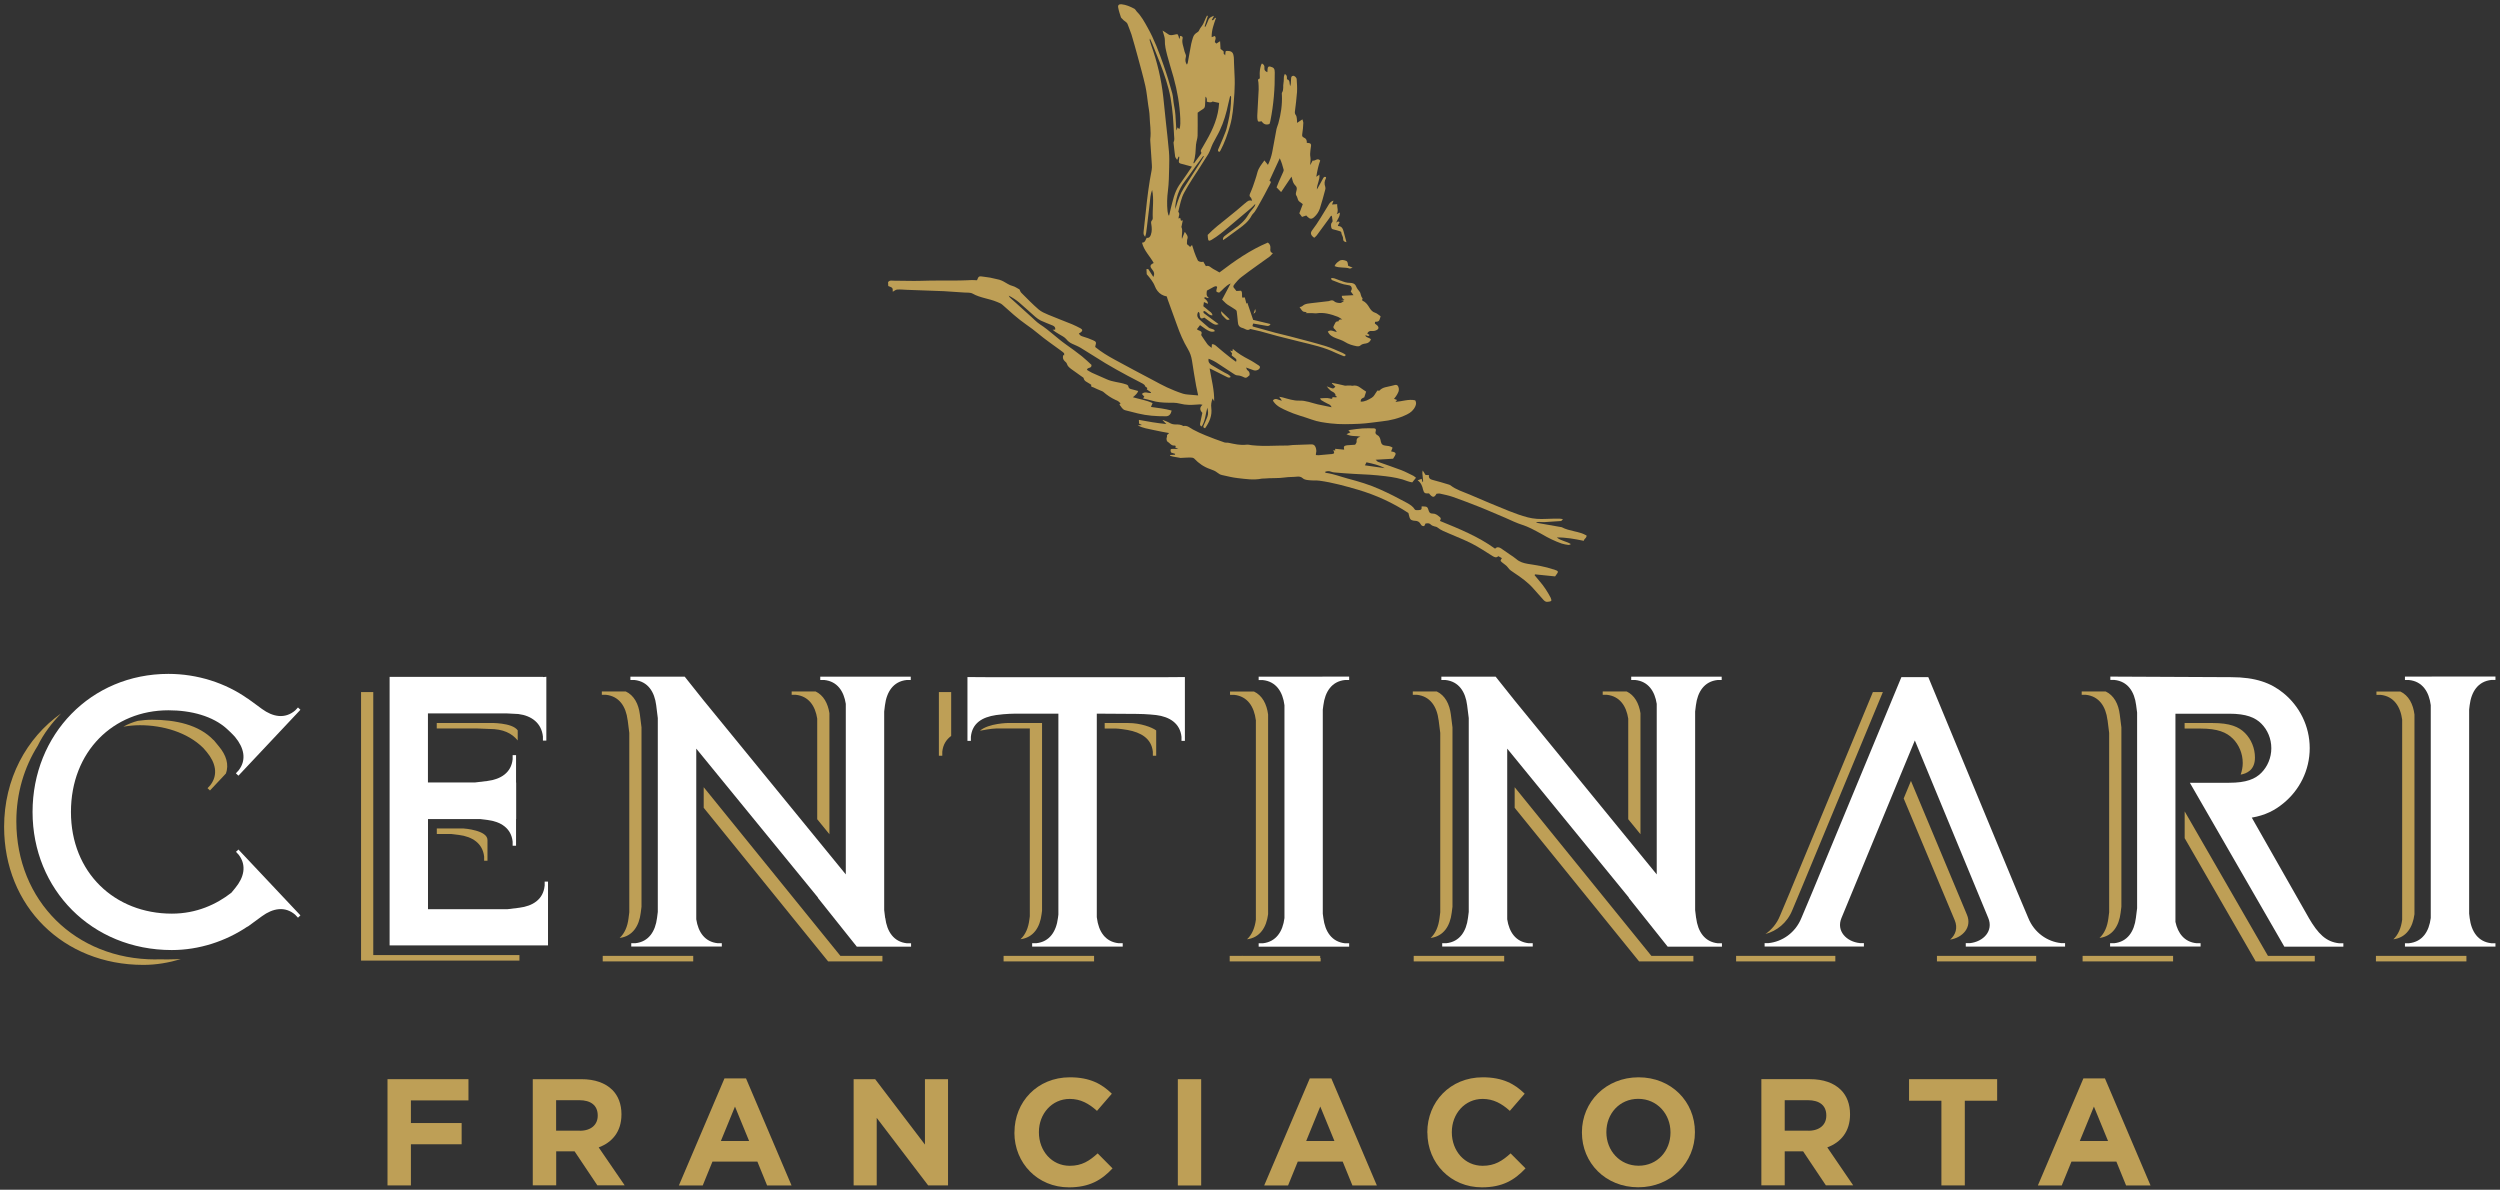 <svg width="166" height="79" viewBox="0 0 166 79" fill="none" xmlns="http://www.w3.org/2000/svg">
<rect x="0" y="0" width="166" height="79" fill="#333333" stroke="none"/>
<path d="M25.73 71.657V78.712H27.284V75.979H30.653V74.57H27.284V73.067H31.106V71.657H25.73Z" fill="#BE9F56"/>
<path d="M35.372 71.657H38.6C39.497 71.657 40.193 71.909 40.659 72.37C41.052 72.763 41.265 73.318 41.265 73.984V74.001C41.265 75.141 40.65 75.855 39.753 76.188L41.479 78.707H39.664L38.152 76.448H36.931V78.707H35.376V71.648L35.372 71.657ZM38.498 75.082C39.254 75.082 39.689 74.676 39.689 74.082V74.061C39.689 73.395 39.224 73.053 38.468 73.053H36.926V75.078H38.498V75.082Z" fill="#BE9F56"/>
<path d="M48.801 73.472L49.74 75.761H47.866L48.805 73.472H48.801ZM48.105 71.606L45.077 78.716H46.661L47.306 77.132H50.291L50.936 78.716H52.559L49.535 71.606H48.105Z" fill="#BE9F56"/>
<path d="M61.416 71.657V76L58.111 71.657H56.681V78.712H58.214V74.228L61.63 78.712H62.949V71.657H61.416Z" fill="#BE9F56"/>
<path d="M67.361 75.201V75.18C67.361 73.173 68.872 71.533 71.042 71.533C72.374 71.533 73.168 71.977 73.826 72.622L72.84 73.762C72.297 73.271 71.742 72.968 71.033 72.968C69.842 72.968 68.983 73.959 68.983 75.167V75.189C68.983 76.401 69.82 77.409 71.033 77.409C71.84 77.409 72.331 77.085 72.886 76.585L73.873 77.58C73.147 78.357 72.34 78.84 70.978 78.84C68.902 78.84 67.356 77.234 67.356 75.21" fill="#BE9F56"/>
<path d="M79.758 71.658H78.208V78.716H79.758V71.658Z" fill="#BE9F56"/>
<path d="M87.666 73.472L88.606 75.761H86.731L87.666 73.472ZM86.97 71.606L83.942 78.716H85.527L86.171 77.132H89.156L89.801 78.716H91.424L88.401 71.606H86.97Z" fill="#BE9F56"/>
<path d="M94.774 75.201V75.18C94.774 73.172 96.286 71.533 98.455 71.533C99.788 71.533 100.582 71.977 101.24 72.622L100.253 73.762C99.711 73.271 99.156 72.968 98.447 72.968C97.26 72.968 96.401 73.958 96.401 75.167V75.188C96.401 76.401 97.238 77.409 98.447 77.409C99.254 77.409 99.749 77.084 100.304 76.585L101.295 77.579C100.569 78.357 99.762 78.839 98.4 78.839C96.325 78.839 94.779 77.234 94.779 75.209" fill="#BE9F56"/>
<path d="M105.04 75.201V75.18C105.04 73.172 106.624 71.533 108.802 71.533C110.98 71.533 112.543 73.155 112.543 75.162V75.184C112.543 77.191 110.959 78.835 108.781 78.835C106.603 78.835 105.04 77.212 105.04 75.205M110.92 75.201V75.18C110.92 73.971 110.032 72.963 108.781 72.963C107.53 72.963 106.663 73.954 106.663 75.162V75.184C106.663 76.397 107.551 77.404 108.802 77.404C110.053 77.404 110.92 76.418 110.92 75.205" fill="#BE9F56"/>
<path d="M116.95 71.656H120.179C121.075 71.656 121.771 71.908 122.237 72.37C122.63 72.763 122.843 73.318 122.843 73.984V74.001C122.843 75.141 122.228 75.854 121.332 76.187L123.052 78.707H121.238L119.726 76.448H118.505V78.707H116.954V71.648L116.95 71.656ZM120.076 75.081C120.832 75.081 121.267 74.676 121.267 74.082V74.061C121.267 73.394 120.802 73.053 120.046 73.053H118.505V75.077H120.08L120.076 75.081Z" fill="#BE9F56"/>
<path d="M126.761 71.657V73.088H128.909V78.712H130.463V73.088H132.611V71.657H126.761Z" fill="#BE9F56"/>
<path d="M139.034 73.472L139.973 75.761H138.099L139.038 73.472H139.034ZM138.338 71.606L135.314 78.716H136.899L137.544 77.132H140.528L141.173 78.716H142.796L139.768 71.606H138.338Z" fill="#BE9F56"/>
<path d="M77.423 27.64C77.624 27.64 77.752 27.499 77.794 27.26C77.35 27.14 76.889 27.085 76.424 27.021C76.462 26.931 76.492 26.858 76.531 26.765C76.108 26.568 75.664 26.508 75.224 26.376C75.434 26.208 75.551 26.07 75.574 25.962C75.433 25.923 75.292 25.881 75.147 25.846C75.053 25.825 74.951 25.795 74.933 25.693C74.916 25.556 74.822 25.543 74.724 25.509C74.319 25.372 73.883 25.368 73.486 25.184C73.161 25.035 72.832 24.903 72.508 24.753C72.388 24.698 72.282 24.621 72.175 24.561C72.2 24.36 72.499 24.497 72.474 24.228C72.282 24.053 72.072 23.844 71.842 23.66C71.492 23.382 71.133 23.122 70.77 22.866C70.181 22.451 69.672 21.935 69.062 21.542C68.853 21.405 68.673 21.217 68.485 21.047C68.007 20.615 67.529 20.184 67.055 19.753C67.021 19.723 67.004 19.672 66.978 19.629C67.225 19.757 67.452 19.902 67.657 20.073C68.024 20.385 68.379 20.722 68.746 21.038C68.857 21.132 68.981 21.222 69.109 21.286C69.365 21.405 69.634 21.503 69.899 21.614C70.023 21.666 70.091 21.747 70.065 21.888C70.005 21.888 69.95 21.892 69.899 21.896C70.031 22.016 70.172 22.097 70.313 22.182C70.48 22.289 70.676 22.37 70.8 22.52C70.911 22.657 71.03 22.75 71.184 22.823C71.376 22.913 71.581 22.989 71.765 23.101C72.316 23.434 72.854 23.788 73.405 24.121C73.887 24.412 74.382 24.681 74.878 24.95C75.207 25.129 75.544 25.291 75.873 25.471C75.937 25.505 76.022 25.569 76.031 25.629C76.048 25.723 76.253 25.714 76.146 25.855C76.236 25.919 76.33 25.979 76.415 26.043C76.424 26.047 76.424 26.068 76.428 26.09C76.236 26.128 76.027 25.957 75.822 26.158C75.877 26.218 75.933 26.282 75.984 26.342C75.958 26.372 75.928 26.41 75.894 26.453C76.108 26.508 76.308 26.547 76.505 26.607C76.829 26.705 77.154 26.73 77.491 26.739C77.773 26.743 78.059 26.722 78.341 26.799C78.537 26.85 78.747 26.88 78.948 26.884C79.195 26.893 79.439 26.858 79.686 26.85C79.733 26.85 79.784 26.867 79.849 26.88C79.652 27.038 79.652 27.226 79.836 27.413C79.789 27.636 79.742 27.87 79.691 28.101C79.669 28.204 79.686 28.28 79.793 28.319C80.036 27.934 80.049 27.486 80.165 27.072C80.22 27.281 80.246 27.482 80.165 27.683C80.092 27.866 80.019 28.05 79.934 28.229C79.891 28.323 79.866 28.391 80.015 28.438C80.305 28.033 80.498 27.597 80.429 27.076C80.404 26.875 80.429 26.683 80.519 26.453C80.562 26.538 80.587 26.585 80.621 26.649C80.638 25.902 80.442 25.201 80.318 24.463C80.387 24.493 80.421 24.506 80.455 24.523C80.788 24.689 81.125 24.856 81.458 25.026C81.544 25.069 81.625 25.108 81.719 25.031C81.621 24.86 81.454 24.822 81.313 24.74C81.023 24.574 80.733 24.412 80.446 24.236C80.301 24.151 80.212 24.023 80.25 23.822C80.489 23.903 80.698 24.019 80.899 24.155C81.215 24.369 81.535 24.578 81.856 24.783C81.95 24.843 82.052 24.924 82.154 24.924C82.329 24.928 82.479 24.992 82.629 25.065C82.705 25.099 82.765 25.082 82.825 25.039C82.876 25.001 82.923 24.958 82.97 24.915C82.991 24.77 82.953 24.655 82.821 24.574C82.787 24.552 82.782 24.493 82.74 24.403C82.949 24.48 83.103 24.535 83.26 24.591C83.376 24.629 83.559 24.574 83.623 24.48C83.679 24.403 83.675 24.326 83.594 24.275C83.38 24.138 83.171 23.993 82.945 23.878C82.56 23.681 82.193 23.463 81.86 23.169C81.851 23.229 81.843 23.276 81.834 23.323C81.787 23.305 81.753 23.297 81.676 23.271C81.745 23.378 81.83 23.476 81.813 23.502C81.736 23.617 81.834 23.634 81.885 23.681C81.932 23.724 81.984 23.762 82.035 23.801C82.108 23.856 82.112 23.921 82.073 24.023C81.95 23.933 81.838 23.861 81.732 23.775C81.411 23.519 81.087 23.263 80.775 22.989C80.686 22.913 80.609 22.849 80.472 22.853C80.463 22.921 80.459 22.994 80.451 23.096C80.348 23.011 80.241 22.947 80.173 22.857C80.032 22.669 79.908 22.469 79.776 22.276C79.763 22.259 79.759 22.225 79.767 22.208C79.836 22.037 79.737 21.982 79.601 21.939C79.554 21.926 79.515 21.888 79.473 21.862C79.55 21.764 79.614 21.674 79.682 21.589C80.263 22.016 80.429 22.084 80.656 21.995C80.66 21.884 80.566 21.879 80.498 21.849C80.425 21.815 80.335 21.811 80.275 21.764C80.066 21.593 79.87 21.41 79.665 21.234C79.49 21.085 79.451 20.914 79.562 20.709C79.682 20.756 79.644 20.867 79.661 20.953C79.699 21.158 79.763 21.188 79.968 21.089C80.651 21.593 80.686 21.61 80.916 21.521C80.814 21.448 80.724 21.388 80.643 21.324C80.421 21.158 80.199 20.991 79.977 20.825C79.921 20.782 79.866 20.726 79.938 20.645C80.147 20.692 80.25 20.957 80.506 20.94C80.489 20.752 80.34 20.705 80.237 20.611C80.126 20.509 80.007 20.419 79.9 20.333C79.917 20.222 79.93 20.141 79.942 20.056C80.036 20.099 80.109 20.133 80.203 20.175C80.22 20.039 80.139 19.988 80.096 19.915C80.058 19.855 79.904 19.842 80.002 19.727C80.079 19.753 80.147 19.778 80.22 19.8C80.233 19.787 80.241 19.778 80.254 19.765C80.066 19.633 80.122 19.458 80.139 19.296C80.297 19.21 80.446 19.121 80.6 19.044C80.651 19.018 80.72 18.997 80.771 19.014C80.861 19.044 80.796 19.121 80.788 19.176C80.779 19.24 80.749 19.313 80.775 19.36C80.796 19.398 80.878 19.407 80.95 19.432C81.168 19.279 81.356 18.976 81.715 18.822C81.514 19.206 81.33 19.548 81.147 19.894C81.309 20.064 81.454 20.214 81.651 20.316C81.783 20.385 81.898 20.483 82.031 20.56C82.103 20.602 82.12 20.654 82.125 20.731C82.142 20.944 82.184 21.158 82.193 21.371C82.201 21.585 82.287 21.726 82.5 21.777C82.671 21.815 82.821 22.003 83.017 21.845C83.026 21.837 83.047 21.845 83.064 21.854C83.273 21.901 83.483 21.948 83.688 21.999C84.072 22.101 84.452 22.212 84.832 22.315C85.323 22.443 85.818 22.562 86.309 22.686C87.117 22.887 87.936 23.058 88.692 23.429C88.85 23.506 89.017 23.562 89.175 23.63C89.243 23.66 89.311 23.686 89.358 23.566C89.29 23.523 89.222 23.463 89.145 23.434C88.765 23.276 88.389 23.088 87.996 22.973C87.228 22.742 86.45 22.545 85.673 22.34C85.336 22.251 84.994 22.178 84.657 22.088C84.204 21.969 83.756 21.832 83.303 21.713C83.141 21.67 83.141 21.674 83.213 21.482C83.5 21.533 83.79 21.58 84.076 21.632C84.179 21.649 84.281 21.67 84.362 21.516C83.965 21.418 83.585 21.328 83.209 21.239C83.077 20.846 82.953 20.483 82.825 20.107C82.803 20.128 82.782 20.145 82.761 20.163C82.727 20.026 82.688 19.889 82.654 19.748C82.594 19.753 82.543 19.761 82.492 19.765C82.436 19.612 82.522 19.437 82.406 19.304C82.295 19.313 82.189 19.317 82.095 19.321C82.065 19.279 82.039 19.24 82.009 19.206C81.864 19.048 81.856 19.014 82.001 18.834C82.125 18.685 82.257 18.531 82.411 18.412C82.765 18.134 83.137 17.874 83.504 17.609C83.769 17.417 84.038 17.233 84.298 17.041C84.371 16.99 84.422 16.913 84.52 16.81C84.32 16.746 84.345 16.618 84.354 16.49C84.367 16.341 84.328 16.208 84.187 16.106C83.021 16.593 81.992 17.314 80.972 18.091C80.835 18.015 80.703 17.929 80.562 17.861C80.404 17.78 80.284 17.592 80.071 17.673C80.007 17.562 79.951 17.472 79.9 17.378C79.763 17.417 79.579 17.378 79.528 17.28C79.439 17.105 79.37 16.922 79.302 16.734C79.251 16.593 79.208 16.443 79.152 16.268C79.08 16.336 79.041 16.375 79.016 16.401C78.982 16.362 78.96 16.319 78.926 16.302C78.841 16.26 78.794 16.204 78.815 16.097C78.828 16.029 78.811 15.948 78.836 15.884C78.918 15.683 78.777 15.555 78.67 15.393C78.614 15.534 78.559 15.675 78.482 15.867C78.444 15.568 78.559 15.316 78.448 15.077C78.439 15.055 78.461 15.017 78.465 14.983C78.491 14.867 78.512 14.752 78.537 14.628C78.495 14.637 78.461 14.645 78.414 14.658C78.397 14.594 78.384 14.53 78.367 14.47C78.324 14.483 78.294 14.492 78.251 14.509C78.251 14.347 78.375 14.201 78.239 14.069C78.23 14.06 78.247 14.026 78.251 14.001C78.354 13.586 78.427 13.159 78.636 12.779C78.802 12.472 78.986 12.173 79.174 11.878C79.524 11.327 79.891 10.789 80.229 10.23C80.357 10.016 80.421 9.76 80.532 9.534C80.677 9.243 80.852 8.966 80.989 8.671C81.258 8.103 81.433 7.501 81.561 6.882C81.599 6.707 81.642 6.532 81.685 6.357C81.736 6.391 81.745 6.421 81.745 6.451C81.745 7.019 81.676 7.574 81.544 8.125C81.493 8.325 81.458 8.53 81.386 8.723C81.275 9.03 81.142 9.325 81.014 9.628C80.976 9.722 80.929 9.816 80.89 9.914C80.865 9.982 80.856 10.055 80.963 10.089C80.993 10.055 81.027 10.021 81.049 9.978C81.322 9.453 81.518 8.902 81.676 8.338C81.766 8.026 81.821 7.702 81.86 7.382C81.945 6.57 82.022 5.755 81.971 4.935C81.954 4.674 81.95 4.41 81.937 4.149C81.932 4.029 81.937 3.91 81.924 3.795C81.898 3.59 81.86 3.402 81.574 3.385C81.399 3.376 81.373 3.359 81.365 3.543C81.365 3.577 81.36 3.611 81.352 3.679C81.296 3.602 81.228 3.534 81.241 3.517C81.296 3.432 81.228 3.397 81.189 3.359C81.138 3.312 81.078 3.278 81.044 3.252C81.036 3.073 81.023 2.911 81.014 2.736C80.929 2.791 80.848 2.842 80.767 2.894C80.733 2.859 80.698 2.83 80.664 2.795C80.668 2.663 80.784 2.531 80.664 2.39C80.587 2.415 80.523 2.441 80.455 2.467C80.442 2.001 80.604 1.595 80.745 1.185C80.596 1.164 80.621 1.39 80.459 1.335C80.506 1.245 80.545 1.164 80.609 1.049C80.421 1.117 80.288 1.168 80.229 1.343C80.177 1.493 80.105 1.634 80.041 1.779C80.024 1.775 80.002 1.766 79.985 1.758C80.058 1.527 80.13 1.292 80.203 1.062C80.182 1.053 80.16 1.045 80.143 1.036C80.113 1.096 80.083 1.151 80.058 1.211C79.972 1.386 79.917 1.587 79.797 1.736C79.716 1.839 79.652 1.933 79.601 2.052C79.584 2.091 79.541 2.121 79.507 2.142C79.366 2.223 79.259 2.334 79.212 2.496C79.174 2.633 79.123 2.77 79.097 2.911C79.016 3.329 78.943 3.752 78.866 4.17C78.858 4.209 78.832 4.247 78.811 4.294C78.708 4.145 78.687 3.991 78.734 3.816C78.747 3.765 78.755 3.709 78.743 3.658C78.713 3.551 78.653 3.453 78.636 3.346C78.585 3.086 78.456 2.834 78.525 2.556C78.555 2.437 78.474 2.394 78.354 2.385C78.354 2.428 78.354 2.462 78.345 2.492C78.341 2.518 78.328 2.539 78.303 2.595C78.281 2.514 78.277 2.467 78.26 2.424C78.2 2.24 78.196 2.257 77.991 2.3C77.859 2.326 77.709 2.377 77.572 2.274C77.457 2.189 77.329 2.116 77.188 2.027C77.205 2.074 77.227 2.116 77.235 2.159C77.278 2.33 77.35 2.496 77.346 2.663C77.333 3.022 77.423 3.355 77.508 3.692C77.632 4.175 77.79 4.649 77.923 5.131C78.17 6.028 78.333 6.942 78.371 7.877C78.379 8.099 78.384 8.321 78.328 8.539C78.328 8.547 78.303 8.552 78.286 8.56C78.26 8.53 78.234 8.5 78.196 8.462C78.17 8.526 78.149 8.573 78.111 8.663C78.102 8.505 78.098 8.402 78.089 8.295C78.064 7.86 78.051 7.424 77.957 6.993C77.901 6.728 77.906 6.451 77.837 6.194C77.666 5.575 77.483 4.956 77.269 4.35C76.966 3.479 76.646 2.616 76.189 1.809C75.984 1.442 75.787 1.074 75.484 0.771C75.424 0.711 75.386 0.613 75.318 0.579C75.053 0.438 74.78 0.319 74.477 0.284C74.31 0.267 74.216 0.331 74.246 0.494C74.284 0.716 74.361 0.933 74.43 1.151C74.447 1.198 74.506 1.228 74.536 1.271C74.63 1.403 74.814 1.442 74.874 1.608C74.955 1.839 75.057 2.061 75.13 2.291C75.275 2.778 75.412 3.265 75.544 3.756C75.719 4.405 75.903 5.054 76.052 5.712C76.142 6.113 76.176 6.528 76.236 6.938C76.274 7.198 76.326 7.458 76.334 7.715C76.347 8.223 76.445 8.727 76.377 9.239C76.373 9.269 76.377 9.303 76.377 9.333C76.411 9.875 76.449 10.414 76.484 10.956C76.492 11.067 76.492 11.182 76.471 11.289C76.291 12.198 76.176 13.121 76.082 14.043C76.039 14.487 75.984 14.927 75.937 15.367C75.928 15.431 75.928 15.495 75.937 15.555C75.945 15.598 75.98 15.636 76.035 15.726C76.069 15.602 76.095 15.534 76.103 15.47C76.125 15.337 76.138 15.2 76.155 15.068C76.215 14.556 76.278 14.043 76.338 13.531C76.373 13.219 76.381 12.907 76.501 12.613C76.637 13.236 76.513 13.86 76.543 14.487C76.543 14.53 76.531 14.59 76.501 14.62C76.415 14.697 76.428 14.782 76.445 14.88C76.484 15.115 76.501 15.35 76.419 15.585C76.368 15.73 76.296 15.815 76.142 15.79C76.056 15.922 76.052 16.11 75.83 16.114C75.963 16.652 76.364 17.015 76.607 17.464C76.364 17.575 76.33 17.682 76.496 17.882C76.629 18.04 76.684 18.19 76.582 18.39C76.466 18.211 76.36 18.044 76.244 17.865C76.21 17.865 76.159 17.869 76.125 17.869C76.133 17.989 76.138 18.091 76.142 18.207C76.347 18.446 76.569 18.702 76.693 19.027C76.731 19.129 76.787 19.227 76.855 19.313C77.009 19.518 77.218 19.637 77.474 19.684C77.496 19.757 77.513 19.825 77.538 19.894C77.743 20.462 77.953 21.021 78.153 21.589C78.345 22.136 78.572 22.669 78.871 23.169C79.016 23.408 79.106 23.664 79.148 23.946C79.229 24.51 79.328 25.073 79.426 25.637C79.464 25.846 79.515 26.056 79.558 26.256C79.439 26.248 79.323 26.239 79.208 26.226C78.986 26.201 78.76 26.205 78.55 26.141C78.187 26.026 77.837 25.881 77.491 25.723C77.18 25.582 76.881 25.411 76.582 25.253C75.711 24.792 74.84 24.335 73.977 23.861C73.541 23.622 73.11 23.361 72.721 23.041C72.726 23.011 72.73 22.989 72.734 22.964C72.802 22.733 72.794 22.686 72.576 22.592C72.35 22.494 72.119 22.404 71.884 22.34C71.761 22.306 71.697 22.251 71.637 22.144C71.688 22.114 71.731 22.093 71.765 22.067C71.897 21.973 71.889 21.875 71.748 21.802C71.564 21.708 71.38 21.61 71.193 21.533C70.663 21.316 70.129 21.119 69.604 20.897C69.378 20.803 69.143 20.701 68.959 20.543C68.558 20.197 68.186 19.812 67.811 19.437C67.751 19.377 67.729 19.283 67.695 19.219C67.537 19.138 67.396 19.027 67.234 18.988C67.008 18.933 66.837 18.796 66.641 18.694C66.551 18.647 66.457 18.604 66.359 18.574C66.158 18.523 65.957 18.476 65.757 18.437C65.556 18.399 65.351 18.386 65.146 18.352C65.031 18.335 64.962 18.378 64.928 18.484C64.915 18.527 64.89 18.566 64.873 18.608C64.753 18.604 64.651 18.595 64.548 18.595C64.262 18.604 63.976 18.625 63.69 18.625C62.84 18.634 61.994 18.617 61.145 18.647C60.542 18.668 59.94 18.634 59.338 18.638C59.206 18.638 59.065 18.595 58.967 18.736C58.971 18.822 58.975 18.911 58.98 18.992C59.082 19.04 59.193 19.061 59.244 19.125C59.291 19.18 59.27 19.291 59.279 19.373C59.381 19.317 59.475 19.232 59.573 19.227C59.782 19.21 59.996 19.236 60.205 19.244C60.602 19.257 60.999 19.274 61.392 19.287C61.819 19.304 62.246 19.313 62.678 19.334C63.13 19.36 63.579 19.39 64.031 19.424C64.219 19.437 64.437 19.411 64.591 19.501C65.099 19.787 65.688 19.825 66.213 20.052C66.337 20.107 66.461 20.145 66.559 20.235C67.067 20.688 67.571 21.153 68.135 21.546C68.408 21.738 68.682 21.935 68.938 22.153C69.399 22.541 69.899 22.878 70.385 23.237C70.475 23.305 70.569 23.365 70.646 23.442C70.676 23.472 70.655 23.549 70.659 23.605C70.573 23.549 70.591 23.592 70.582 23.664C70.565 23.792 70.603 23.882 70.684 23.967C70.74 24.023 70.817 24.078 70.838 24.147C70.885 24.318 71.009 24.412 71.133 24.506C71.368 24.681 71.611 24.847 71.85 25.018C71.889 25.044 71.948 25.073 71.953 25.108C71.995 25.325 72.192 25.368 72.337 25.471C72.38 25.5 72.469 25.547 72.465 25.56C72.41 25.705 72.551 25.693 72.606 25.723C72.768 25.808 72.939 25.872 73.106 25.945C73.157 25.966 73.213 25.983 73.255 26.017C73.503 26.235 73.772 26.419 74.071 26.555C74.131 26.581 74.19 26.602 74.242 26.636C74.289 26.666 74.323 26.713 74.365 26.743C74.468 26.807 74.301 26.828 74.344 26.88C74.459 27.012 74.523 27.196 74.724 27.243C75.002 27.307 75.275 27.384 75.553 27.452C76.159 27.601 76.774 27.644 77.393 27.64M79.421 9.572C79.439 9.384 79.515 9.201 79.52 9.013C79.532 8.539 79.524 8.061 79.524 7.587C79.524 7.548 79.524 7.51 79.524 7.484C79.648 7.399 79.759 7.309 79.878 7.241C79.998 7.177 80.011 7.074 80.015 6.963C80.019 6.792 80.032 6.622 80.045 6.417C80.177 6.528 80.122 6.647 80.135 6.75C80.288 6.805 80.429 6.818 80.519 6.741C80.69 6.78 80.822 6.805 80.95 6.835C80.899 7.749 80.553 8.565 80.1 9.346C80.002 9.517 79.9 9.688 79.806 9.858C79.763 9.935 79.686 10.016 79.767 10.119C79.78 10.136 79.767 10.183 79.75 10.209C79.597 10.422 79.439 10.631 79.276 10.853C79.251 10.819 79.242 10.811 79.242 10.806C79.396 10.405 79.383 9.987 79.417 9.568M77.641 14.304C77.641 14.304 77.607 14.304 77.59 14.304C77.568 14.214 77.538 14.124 77.525 14.03C77.478 13.573 77.491 13.121 77.551 12.66C77.615 12.156 77.619 11.648 77.632 11.139C77.641 10.785 77.649 10.426 77.619 10.072C77.564 9.414 77.483 8.757 77.414 8.099C77.359 7.552 77.303 7.01 77.244 6.464C77.115 5.268 76.838 4.106 76.432 2.975C76.394 2.872 76.364 2.761 76.334 2.659C76.334 2.646 76.338 2.629 76.355 2.56C76.419 2.697 76.466 2.791 76.505 2.885C76.68 3.316 76.859 3.752 77.026 4.187C77.312 4.943 77.581 5.708 77.726 6.506C77.799 6.903 77.841 7.305 77.88 7.71C77.918 8.129 77.931 8.552 77.957 8.974C77.965 9.132 78.004 9.29 77.927 9.444C77.918 9.466 77.923 9.491 77.927 9.517C77.961 9.807 77.987 10.102 78.029 10.392C78.038 10.46 78.102 10.516 78.162 10.618C78.204 10.516 78.23 10.456 78.256 10.401C78.273 10.405 78.29 10.409 78.307 10.414C78.298 10.499 78.294 10.589 78.277 10.674C78.256 10.798 78.311 10.845 78.422 10.87C78.653 10.926 78.883 10.994 79.144 11.063C79.02 11.246 78.909 11.417 78.794 11.584C78.627 11.827 78.452 12.062 78.29 12.305C77.982 12.775 77.876 13.313 77.739 13.843C77.701 13.996 77.671 14.15 77.632 14.304M78.089 13.714C78.072 13.774 78.046 13.83 78.025 13.89C78.059 13.198 78.26 12.574 78.678 12.028C78.939 11.686 79.178 11.332 79.43 10.986C79.584 10.777 79.737 10.567 79.895 10.358C79.908 10.367 79.925 10.375 79.938 10.384C79.861 10.512 79.789 10.64 79.708 10.768C79.34 11.345 78.973 11.917 78.606 12.489C78.362 12.869 78.226 13.287 78.093 13.714" fill="#BE9F56"/>
<path d="M103.147 37.808C102.596 37.62 102.024 37.53 101.452 37.441C101.166 37.394 100.901 37.317 100.675 37.116C100.542 37.001 100.393 36.911 100.248 36.813C100.06 36.681 99.872 36.548 99.68 36.42C99.547 36.33 99.406 36.288 99.274 36.433C98.147 35.617 96.878 35.109 95.614 34.592C95.691 34.409 95.691 34.404 95.555 34.293C95.431 34.191 95.307 34.101 95.132 34.101C95.025 34.101 94.922 34.08 94.876 33.939C94.782 33.636 94.773 33.64 94.461 33.623C94.44 33.623 94.419 33.623 94.397 33.623C94.384 33.717 94.431 33.832 94.295 33.858C94.222 33.871 94.145 33.879 94.068 33.875C94.026 33.875 93.962 33.862 93.945 33.832C93.821 33.623 93.616 33.499 93.424 33.392C92.839 33.072 92.245 32.769 91.634 32.496C90.947 32.184 90.221 31.97 89.491 31.778C89.008 31.65 88.543 31.462 88.043 31.398C88.022 31.398 88 31.364 87.971 31.338C88.116 31.27 88.244 31.27 88.376 31.317C88.44 31.343 88.513 31.36 88.581 31.368C89.025 31.402 89.465 31.449 89.909 31.466C90.605 31.492 91.301 31.535 91.997 31.62C92.505 31.684 93.001 31.765 93.479 31.957C93.573 31.996 93.676 32.009 93.774 32.03C93.859 31.923 93.936 31.829 94.022 31.723C93.949 31.671 93.906 31.624 93.851 31.595C93.586 31.466 93.325 31.326 93.052 31.219C92.531 31.022 92.006 30.847 91.481 30.659L91.34 30.527C91.737 30.506 92.13 30.48 92.501 30.459C92.552 30.373 92.582 30.322 92.617 30.271C92.706 30.13 92.681 30.049 92.527 30.006C92.476 29.993 92.424 29.985 92.369 29.972C92.403 29.882 92.433 29.805 92.467 29.728C92.313 29.605 92.138 29.613 91.976 29.587C91.818 29.566 91.728 29.511 91.69 29.331C91.66 29.178 91.63 28.99 91.472 28.904C91.34 28.832 91.301 28.759 91.348 28.622C91.382 28.524 91.348 28.443 91.233 28.443C90.981 28.439 90.725 28.43 90.473 28.447C90.195 28.464 89.922 28.511 89.644 28.546C89.61 28.55 89.58 28.571 89.529 28.593C89.589 28.64 89.627 28.669 89.674 28.704C89.593 28.742 89.521 28.776 89.405 28.832C89.726 29.003 90.037 28.921 90.332 28.998C90.153 29.045 90.059 29.126 90.08 29.323C90.088 29.387 90.02 29.459 89.995 29.515C89.96 29.528 89.956 29.532 89.948 29.532C89.781 29.545 89.615 29.549 89.448 29.566C89.375 29.575 89.29 29.596 89.247 29.647C89.217 29.681 89.247 29.771 89.252 29.857C89.059 29.84 88.859 29.822 88.65 29.801C88.65 29.831 88.658 29.869 88.662 29.916C88.615 29.908 88.577 29.899 88.526 29.886C88.624 30.087 88.607 30.126 88.423 30.151C88.402 30.151 88.376 30.151 88.35 30.155C88.082 30.177 87.812 30.202 87.543 30.228C87.492 30.228 87.441 30.22 87.373 30.215C87.377 30.16 87.373 30.121 87.385 30.083C87.42 29.951 87.403 29.831 87.356 29.698C87.3 29.549 87.202 29.502 87.065 29.506C86.655 29.515 86.25 29.532 85.844 29.549C85.733 29.553 85.626 29.579 85.515 29.583C85.165 29.592 84.815 29.583 84.469 29.6C84.016 29.617 83.564 29.609 83.115 29.562C82.996 29.549 82.876 29.511 82.761 29.528C82.359 29.579 81.975 29.485 81.586 29.404C81.493 29.383 81.39 29.404 81.305 29.378C80.877 29.229 80.455 29.079 80.036 28.904C79.754 28.785 79.473 28.665 79.204 28.516C79.02 28.413 78.832 28.23 78.58 28.289C78.414 28.191 78.239 28.178 78.046 28.183C77.918 28.183 77.786 28.157 77.662 28.08C77.525 27.995 77.363 27.948 77.214 27.884C77.214 27.892 77.205 27.896 77.201 27.905C77.269 27.978 77.342 28.046 77.448 28.157C76.799 28.093 76.21 27.99 75.621 27.879C75.625 27.978 75.629 28.05 75.634 28.127C75.685 28.153 75.736 28.178 75.83 28.225C75.719 28.234 75.651 28.234 75.544 28.242C75.894 28.439 76.257 28.473 76.599 28.554C76.94 28.635 77.29 28.691 77.632 28.755C77.568 28.819 77.478 28.879 77.487 28.913C77.508 29.007 77.448 29.075 77.457 29.156C77.466 29.216 77.478 29.301 77.521 29.323C77.675 29.412 77.773 29.613 77.991 29.583C78.016 29.583 78.063 29.6 78.068 29.622C78.072 29.647 78.051 29.681 78.034 29.72C78.102 29.741 78.174 29.767 78.247 29.788C78.119 29.814 77.995 29.81 77.867 29.805C77.73 29.805 77.705 29.835 77.735 29.976C77.739 30.006 77.756 30.032 77.764 30.049C77.863 30.083 77.944 30.108 78.029 30.134C78.029 30.155 78.025 30.177 78.021 30.194C77.914 30.202 77.807 30.207 77.7 30.211C77.7 30.228 77.7 30.245 77.696 30.267C77.76 30.284 77.824 30.305 77.888 30.318C78.025 30.343 78.157 30.369 78.294 30.39C78.324 30.395 78.354 30.407 78.384 30.407C78.593 30.399 78.802 30.378 79.011 30.378C79.11 30.378 79.242 30.39 79.297 30.45C79.596 30.766 79.938 31.005 80.352 31.146C80.523 31.206 80.703 31.274 80.835 31.385C80.933 31.466 81.027 31.518 81.142 31.543C81.484 31.616 81.821 31.706 82.167 31.744C82.701 31.804 83.235 31.893 83.777 31.782C83.833 31.77 83.888 31.782 83.944 31.774C84.409 31.731 84.874 31.77 85.34 31.701C85.596 31.663 85.857 31.68 86.113 31.65C86.267 31.633 86.386 31.65 86.506 31.757C86.63 31.868 86.805 31.872 86.958 31.889C87.176 31.915 87.403 31.889 87.62 31.919C88.487 32.039 89.328 32.273 90.165 32.517C91.37 32.871 92.497 33.392 93.518 34.063C93.565 34.217 93.577 34.37 93.65 34.473C93.706 34.545 93.846 34.575 93.949 34.58C94.128 34.58 94.252 34.652 94.333 34.806C94.38 34.895 94.453 34.951 94.568 34.93C94.598 34.87 94.632 34.81 94.658 34.759C94.897 34.733 94.893 34.737 95.055 34.87C95.106 34.913 95.183 34.925 95.247 34.951C95.311 34.972 95.392 34.977 95.439 35.019C95.678 35.216 95.965 35.314 96.238 35.434C96.742 35.651 97.254 35.852 97.741 36.1C98.206 36.339 98.642 36.633 99.09 36.911C99.227 36.996 99.351 37.065 99.487 36.928C99.577 36.979 99.65 37.018 99.727 37.06C99.615 37.227 99.611 37.231 99.731 37.338C99.859 37.453 100.03 37.539 100.124 37.68C100.235 37.846 100.388 37.936 100.542 38.038C101.008 38.346 101.46 38.67 101.828 39.093C102.041 39.341 102.259 39.58 102.477 39.823C102.554 39.909 102.639 39.977 102.763 39.96C102.844 39.947 102.942 39.947 102.998 39.9C103.028 39.875 102.998 39.751 102.963 39.687C102.758 39.294 102.515 38.918 102.22 38.581C102.109 38.453 102.003 38.32 101.896 38.192C101.904 38.175 101.917 38.158 101.926 38.137C102.37 38.184 102.814 38.231 103.258 38.273C103.279 38.243 103.292 38.226 103.305 38.209C103.506 37.944 103.502 37.923 103.19 37.816C103.173 37.812 103.16 37.808 103.143 37.803M90.733 30.698C91.156 30.788 91.566 30.877 91.95 31.086C91.523 31.027 91.092 30.962 90.631 30.898C90.669 30.817 90.699 30.766 90.733 30.698Z" fill="#BE9F56"/>
<path d="M82.684 13.485C82.308 13.813 81.924 14.134 81.531 14.445C81.066 14.817 80.592 15.18 80.19 15.598C80.195 15.671 80.199 15.722 80.203 15.778C80.22 16.004 80.272 16.03 80.46 15.919C80.865 15.68 81.224 15.376 81.582 15.073C82.074 14.659 82.569 14.245 83.056 13.83C83.163 13.741 83.252 13.634 83.35 13.54C83.35 13.63 83.316 13.694 83.269 13.754C83.141 13.924 82.987 14.082 82.881 14.266C82.654 14.655 82.33 14.936 81.967 15.188C81.758 15.334 81.557 15.487 81.356 15.641C81.275 15.705 81.177 15.769 81.211 15.944C81.292 15.889 81.356 15.85 81.416 15.808C81.698 15.603 81.98 15.393 82.261 15.188C82.582 14.962 82.919 14.684 83.103 14.326C83.163 14.215 83.235 14.172 83.308 14.07C83.466 13.839 83.594 13.579 83.735 13.339C83.901 13.053 84.051 12.754 84.204 12.464C84.264 12.353 84.328 12.242 84.38 12.127C84.392 12.097 84.354 12.045 84.337 12.007C84.32 12.007 84.303 12.007 84.286 12.007C84.516 11.507 84.747 11.008 84.977 10.508C85.097 10.769 85.17 11.016 85.234 11.268C85.246 11.324 85.217 11.392 85.191 11.448C85.106 11.653 85.007 11.853 84.918 12.058C84.862 12.186 84.811 12.319 84.764 12.443C84.866 12.549 84.952 12.639 85.067 12.754C85.306 12.4 85.524 12.075 85.755 11.729C85.776 11.798 85.793 11.849 85.806 11.9C85.84 12.05 85.887 12.199 86.002 12.306C86.109 12.408 86.13 12.507 86.088 12.648C86.058 12.75 86.019 12.899 86.066 12.964C86.152 13.079 86.152 13.22 86.224 13.331C86.246 13.365 86.288 13.391 86.323 13.416C86.382 13.463 86.446 13.506 86.506 13.553C86.421 13.783 86.34 13.988 86.276 14.164C86.34 14.253 86.391 14.317 86.455 14.403C86.54 14.373 86.639 14.343 86.737 14.309C86.762 14.339 86.792 14.364 86.818 14.394C86.976 14.556 87.096 14.565 87.262 14.415C87.437 14.258 87.565 14.065 87.638 13.848C87.775 13.433 87.881 13.011 87.996 12.592C88.014 12.532 88.018 12.46 87.996 12.404C87.928 12.208 87.933 12.028 88.039 11.849C88.052 11.828 88.043 11.789 88.048 11.764C87.954 11.708 87.903 11.764 87.864 11.823C87.804 11.926 87.753 12.033 87.693 12.139C87.612 12.289 87.527 12.434 87.441 12.584C87.429 12.246 87.651 11.96 87.608 11.597C87.531 11.648 87.484 11.682 87.403 11.738C87.463 11.341 87.54 10.991 87.663 10.658C87.471 10.453 87.317 10.722 87.159 10.658C87.1 10.773 87.049 10.871 87.001 10.965C86.993 10.786 87.044 10.615 87.014 10.457C86.98 10.286 86.993 10.132 87.014 9.966C87.027 9.872 87.04 9.778 87.053 9.684C87.066 9.581 87.027 9.513 86.916 9.5C86.873 9.496 86.826 9.488 86.771 9.483C86.784 9.317 86.733 9.197 86.575 9.133C86.476 9.095 86.446 9.022 86.468 8.903C86.51 8.663 86.528 8.416 86.54 8.168C86.545 8.1 86.506 8.027 86.481 7.925C86.353 8.01 86.254 8.074 86.126 8.159C86.122 8.04 86.122 7.955 86.109 7.869C86.096 7.792 86.088 7.703 86.045 7.647C85.985 7.57 85.972 7.498 85.981 7.412C86.032 6.981 86.092 6.545 86.122 6.114C86.139 5.828 86.118 5.542 86.1 5.26C86.096 5.149 85.951 5.021 85.866 5.034C85.721 5.051 85.733 5.17 85.725 5.273C85.716 5.358 85.721 5.448 85.712 5.533C85.708 5.589 85.691 5.64 85.678 5.717C85.584 5.555 85.695 5.324 85.451 5.26C85.451 5.136 85.477 4.995 85.311 4.914C85.289 4.978 85.255 5.038 85.251 5.098C85.238 5.23 85.251 5.371 85.225 5.499C85.178 5.713 85.255 5.947 85.127 6.148C85.101 6.187 85.118 6.259 85.118 6.31C85.148 6.951 85.054 7.574 84.883 8.189C84.845 8.326 84.781 8.458 84.755 8.595C84.657 9.095 84.572 9.594 84.478 10.094C84.418 10.393 84.32 10.683 84.192 10.948C84.115 10.85 84.046 10.764 83.957 10.653C83.76 10.922 83.573 11.144 83.491 11.448C83.41 11.772 83.295 12.084 83.188 12.4C83.133 12.558 83.064 12.707 83 12.861C82.958 12.959 82.953 13.036 83.047 13.113C83.09 13.151 83.103 13.228 83.141 13.331C82.915 13.262 82.812 13.378 82.693 13.485" fill="#BE9F56"/>
<path d="M91.535 25.936C91.446 25.902 91.437 25.974 91.399 26.021C91.3 26.149 91.245 26.312 91.091 26.406C90.861 26.542 90.634 26.679 90.352 26.67C90.335 26.474 90.472 26.431 90.587 26.384C90.63 26.26 90.664 26.145 90.711 26.004C90.579 25.915 90.442 25.829 90.31 25.731C90.156 25.616 89.989 25.569 89.802 25.616C89.767 25.624 89.725 25.599 89.686 25.599C89.618 25.599 89.55 25.599 89.481 25.599C89.421 25.599 89.357 25.616 89.302 25.607C89.144 25.577 88.994 25.535 88.836 25.5C88.708 25.47 88.576 25.445 88.448 25.424C88.448 25.436 88.439 25.445 88.435 25.458C88.512 25.53 88.593 25.603 88.67 25.675C88.537 25.808 88.537 25.812 88.418 25.774C88.307 25.739 88.2 25.697 88.093 25.654C88.179 25.769 88.273 25.863 88.371 25.949C88.431 25.996 88.516 26.017 88.576 26.068C88.623 26.107 88.687 26.192 88.674 26.222C88.632 26.325 88.819 26.282 88.738 26.384C88.687 26.384 88.627 26.38 88.563 26.376C88.533 26.376 88.503 26.376 88.474 26.376C88.486 26.521 88.371 26.478 88.315 26.461C88.098 26.401 87.884 26.448 87.654 26.448C87.683 26.495 87.696 26.547 87.73 26.568C87.871 26.653 88.016 26.743 88.166 26.811C88.316 26.88 88.32 26.867 88.422 27.042C88.102 26.974 87.799 26.918 87.5 26.85C87.094 26.756 86.697 26.585 86.283 26.602C85.886 26.615 85.535 26.487 85.168 26.389C85.104 26.372 85.04 26.363 84.938 26.346C85.01 26.444 85.053 26.508 85.121 26.602C84.891 26.585 84.716 26.38 84.523 26.581C84.532 26.606 84.54 26.636 84.558 26.662C84.788 26.999 85.164 27.144 85.501 27.298C86.01 27.533 86.565 27.665 87.094 27.858C87.5 28.007 87.927 28.062 88.35 28.114C88.986 28.191 89.631 28.165 90.271 28.139C90.762 28.118 91.249 28.033 91.736 27.981C92.325 27.922 92.889 27.781 93.423 27.52C93.679 27.396 93.867 27.23 93.982 26.969C94.038 26.833 94.05 26.713 93.969 26.581C93.534 26.487 93.111 26.649 92.658 26.688C92.705 26.632 92.731 26.602 92.765 26.559C92.692 26.534 92.637 26.508 92.564 26.483C92.616 26.418 92.663 26.363 92.697 26.307C92.816 26.119 92.944 25.94 92.855 25.697C92.816 25.586 92.748 25.543 92.637 25.56C92.552 25.577 92.466 25.603 92.385 25.624C92.112 25.697 91.808 25.697 91.595 25.936C91.582 25.949 91.548 25.953 91.527 25.944" fill="#BE9F56"/>
<path d="M89.03 18.642C88.889 18.587 88.748 18.532 88.607 18.485C88.547 18.463 88.479 18.467 88.41 18.459C88.402 18.48 88.393 18.502 88.385 18.523C88.406 18.549 88.427 18.591 88.457 18.604C88.795 18.736 89.128 18.886 89.495 18.929C89.666 18.946 89.739 18.993 89.76 19.146C89.768 19.215 89.713 19.296 89.692 19.356C89.756 19.441 89.811 19.518 89.871 19.599C89.606 19.616 89.35 19.629 89.098 19.642C89.085 19.778 89.158 19.842 89.277 19.894C89.209 19.902 89.141 19.911 89.021 19.928C89.124 19.941 89.166 19.949 89.209 19.953C89.213 19.971 89.218 19.988 89.222 20C89.145 20.043 89.064 20.124 88.987 20.12C88.85 20.116 88.684 20.094 88.594 20.009C88.513 19.932 88.453 19.941 88.376 19.949C88.325 19.958 88.274 19.988 88.218 19.996C87.825 20.043 87.433 20.082 87.04 20.133C86.89 20.15 86.732 20.167 86.604 20.231C86.514 20.274 86.45 20.385 86.288 20.385C86.378 20.504 86.429 20.615 86.514 20.675C86.579 20.722 86.689 20.709 86.779 20.726C86.749 20.748 86.728 20.765 86.689 20.79C86.843 20.79 86.976 20.79 87.112 20.79C87.215 20.79 87.317 20.816 87.415 20.803C87.902 20.726 88.359 20.859 88.803 21.025C88.919 21.068 89.021 21.149 89.128 21.213C89.008 21.205 88.901 21.196 88.872 21.341C88.658 21.311 88.65 21.495 88.573 21.615C88.509 21.717 88.53 21.785 88.624 21.858C88.684 21.905 88.718 21.986 88.765 22.05C88.551 22.016 88.38 21.858 88.167 22.016C88.278 22.259 88.483 22.37 88.709 22.456C88.91 22.533 89.124 22.593 89.299 22.703C89.546 22.861 89.815 22.938 90.093 22.99C90.165 23.002 90.268 22.994 90.315 22.951C90.422 22.849 90.55 22.827 90.678 22.81C90.857 22.785 90.964 22.691 91.032 22.541C90.943 22.405 90.729 22.443 90.652 22.276C90.751 22.23 90.849 22.396 90.938 22.242C90.887 22.212 90.84 22.183 90.785 22.148C90.844 22.012 90.943 21.965 91.075 21.978C91.207 21.99 91.327 21.969 91.438 21.901C91.536 21.841 91.562 21.756 91.489 21.653C91.442 21.589 91.37 21.55 91.293 21.486C91.293 21.461 91.301 21.414 91.301 21.371C91.566 21.354 91.579 21.341 91.673 21.004C91.558 20.927 91.455 20.816 91.327 20.773C91.143 20.718 91.037 20.602 90.943 20.453C90.827 20.261 90.712 20.073 90.49 19.979C90.473 19.971 90.46 19.945 90.443 19.924C90.452 19.881 90.486 19.808 90.469 19.796C90.341 19.676 90.375 19.488 90.272 19.36C90.191 19.257 90.102 19.155 90.055 19.035C89.978 18.835 89.824 18.783 89.644 18.783C89.422 18.783 89.222 18.719 89.025 18.634" fill="#BE9F56"/>
<path d="M105.347 35.557C104.839 35.262 104.22 35.288 103.699 35.006C103.131 34.908 102.563 34.805 101.991 34.707C102.063 34.66 102.131 34.656 102.204 34.656C102.315 34.656 102.426 34.673 102.537 34.669C102.909 34.647 103.28 34.626 103.647 34.596C103.686 34.596 103.716 34.536 103.78 34.472C103.673 34.455 103.609 34.438 103.553 34.438C103.25 34.438 102.951 34.442 102.648 34.455C102.242 34.477 101.833 34.455 101.444 34.353C101.021 34.242 100.611 34.096 100.206 33.934C99.33 33.584 98.459 33.217 97.592 32.841C97.156 32.653 96.691 32.525 96.307 32.222C96.277 32.2 96.238 32.188 96.2 32.175C95.841 32.068 95.487 31.957 95.128 31.867C94.957 31.825 94.855 31.752 94.88 31.547C94.799 31.547 94.727 31.543 94.658 31.538C94.603 31.453 94.543 31.359 94.466 31.24C94.458 31.317 94.441 31.368 94.445 31.419C94.458 31.598 94.479 31.778 94.496 31.957C94.496 31.97 94.479 31.987 94.458 32.021C94.432 31.927 94.419 31.863 94.398 31.795C94.308 31.829 94.236 31.855 94.129 31.893C94.364 32.059 94.441 32.277 94.492 32.512C94.509 32.593 94.552 32.696 94.612 32.734C94.68 32.777 94.787 32.756 94.885 32.76C95.115 33.054 95.231 33.063 95.384 32.785C95.466 32.781 95.547 32.76 95.619 32.777C95.901 32.841 96.187 32.897 96.456 32.99C97.041 33.195 97.618 33.417 98.194 33.644C98.587 33.797 98.971 33.968 99.36 34.131C99.749 34.297 100.137 34.455 100.517 34.635C100.893 34.81 101.294 34.895 101.666 35.091C101.909 35.219 102.161 35.339 102.4 35.48C102.81 35.723 103.242 35.933 103.69 36.091C103.84 36.142 103.998 36.163 104.156 36.185C104.203 36.189 104.258 36.151 104.309 36.129C104.015 35.937 103.664 35.924 103.374 35.689C103.998 35.676 104.57 35.792 105.163 35.911C105.185 35.758 105.377 35.723 105.343 35.54" fill="#BE9F56"/>
<path d="M83.508 7.979C83.517 8.048 83.555 8.095 83.641 8.073C83.679 8.065 83.717 8.06 83.764 8.052C83.892 8.231 84.05 8.325 84.294 8.231C84.307 8.193 84.324 8.154 84.332 8.116C84.345 8.078 84.349 8.039 84.358 8.001C84.567 6.946 84.657 5.883 84.644 4.811C84.644 4.559 84.58 4.482 84.362 4.426C84.238 4.392 84.191 4.426 84.17 4.559C84.162 4.636 84.162 4.713 84.153 4.794C84.004 4.738 83.935 4.644 83.957 4.503C83.974 4.367 83.918 4.277 83.79 4.213C83.769 4.251 83.747 4.281 83.734 4.32C83.658 4.555 83.632 4.798 83.649 5.041C83.653 5.105 83.658 5.216 83.636 5.221C83.466 5.268 83.559 5.383 83.559 5.473C83.564 5.631 83.585 5.789 83.576 5.942C83.551 6.519 83.512 7.095 83.483 7.676C83.478 7.779 83.487 7.885 83.504 7.984" fill="#BE9F56"/>
<path d="M87.257 15.794C87.312 15.743 87.38 15.7 87.427 15.636C87.709 15.261 87.982 14.885 88.256 14.505C88.307 14.436 88.333 14.355 88.422 14.317C88.435 14.377 88.461 14.419 88.456 14.462C88.448 14.564 88.533 14.671 88.444 14.765C88.358 14.859 88.38 14.966 88.392 15.077C88.405 15.184 88.461 15.222 88.559 15.239C88.704 15.269 88.845 15.316 88.986 15.359C89.016 15.367 89.063 15.41 89.063 15.436C89.063 15.585 89.187 15.692 89.182 15.845C89.178 15.995 89.234 16.046 89.404 16.08C89.34 15.841 89.276 15.619 89.221 15.393C89.17 15.184 89.088 15.008 88.841 15.008C88.841 14.979 88.837 14.97 88.841 14.966C88.875 14.898 88.913 14.829 88.952 14.748C88.913 14.731 88.879 14.701 88.849 14.705C88.811 14.71 88.781 14.744 88.717 14.787C88.811 14.552 88.982 14.381 88.965 14.112C88.892 14.15 88.845 14.176 88.755 14.223C88.896 13.984 88.772 13.783 88.79 13.557C88.661 13.565 88.555 13.569 88.448 13.578C88.474 13.505 88.503 13.433 88.546 13.322C88.333 13.382 88.264 13.523 88.192 13.642C87.846 14.193 87.534 14.765 87.133 15.282C86.983 15.474 87.03 15.623 87.265 15.79" fill="#BE9F56"/>
<path d="M88.923 17.331C88.803 17.412 88.692 17.489 88.615 17.668C88.944 17.818 89.299 17.719 89.615 17.831C89.653 17.843 89.708 17.805 89.815 17.775C89.683 17.719 89.606 17.685 89.525 17.651C89.525 17.647 89.512 17.634 89.508 17.617C89.495 17.502 89.495 17.361 89.375 17.318C89.234 17.267 89.081 17.22 88.923 17.327" fill="#BE9F56"/>
<path d="M81.377 21.157C81.437 21.225 81.522 21.281 81.651 21.204C81.463 21.025 81.283 20.854 81.083 20.662C81.061 20.914 81.254 21.016 81.377 21.157Z" fill="#BE9F56"/>
<path d="M83.344 20.512C83.306 20.619 83.272 20.726 83.233 20.837C83.396 20.717 83.396 20.709 83.344 20.512Z" fill="#BE9F56"/>
<path d="M87.807 44.926H89.584V45.152H89.314C88.422 45.242 87.982 45.938 87.871 46.831L87.833 47.121V60.666L87.871 60.957C87.982 61.845 88.422 62.541 89.314 62.635H89.584V62.857H83.575V62.635H83.844C84.732 62.541 85.177 61.849 85.288 60.961V46.826C85.177 45.938 84.732 45.246 83.844 45.157H83.575V44.93H87.811L87.807 44.926Z" fill="white"/>
<path d="M58.774 60.952L58.71 60.431V47.245L58.761 46.83C58.872 45.942 59.312 45.246 60.205 45.152H60.474V44.93H54.465V45.152H54.734C55.593 45.242 56.032 45.891 56.161 46.736V58.061L46.719 46.506L45.464 44.93H41.859V45.152H42.128C43.021 45.246 43.461 45.938 43.572 46.83L43.678 47.68V60.551L43.627 60.952C43.516 61.84 43.076 62.536 42.184 62.63H41.915V62.852H47.928V62.63H47.658C46.796 62.541 46.36 61.887 46.232 61.042V49.709L54.324 59.611H54.303L56.891 62.857H60.495V62.635H60.226C59.333 62.541 58.894 61.845 58.782 60.956" fill="white"/>
<path d="M65.435 44.964L64.239 44.956V49.192H64.466V48.923C64.555 48.03 65.196 47.62 66.139 47.48C66.789 47.386 67.429 47.386 67.429 47.386H70.277V60.726L70.248 60.952C70.136 61.845 69.697 62.537 68.804 62.63H68.535V62.853H74.548V62.63H74.279C73.386 62.537 72.946 61.845 72.835 60.952L72.827 60.892V47.386C72.827 47.386 74.808 47.403 75.466 47.403C76.124 47.403 76.772 47.48 76.772 47.48C77.661 47.591 78.357 48.03 78.451 48.923V49.192H78.677V44.956L77.58 44.964H65.444H65.435Z" fill="white"/>
<path d="M136.852 62.626H137.121V62.853H130.527V62.626H130.796C131.689 62.532 132.385 61.819 132.018 60.948L127.145 49.166L126.223 51.395L122.273 60.957C121.914 61.819 122.606 62.528 123.494 62.622H123.763V62.848H117.17V62.622H117.439C118.331 62.528 119.215 61.947 119.617 60.944L120.317 59.283L126.253 44.96H128.038L133.969 59.274L134.674 60.944C135.075 61.947 135.963 62.528 136.852 62.622" fill="white"/>
<path d="M153.306 60.952L149.518 54.29C150.41 54.137 151.047 53.808 151.606 53.347C152.678 52.48 153.365 51.156 153.365 49.678C153.365 48.201 152.678 46.877 151.606 46.01C150.79 45.348 149.774 44.964 148.143 44.964L140.127 44.926V45.148H140.396C141.289 45.242 141.729 45.933 141.84 46.826L141.904 47.317V60.307L141.823 60.952C141.712 61.844 141.272 62.536 140.379 62.63H140.11V62.852H146.119V62.63H145.85C145.047 62.549 144.611 61.973 144.449 61.212V47.39H148.015C149.159 47.39 149.748 47.646 150.154 48.051C150.564 48.462 150.816 49.047 150.816 49.683C150.816 50.319 150.56 50.904 150.154 51.314C149.748 51.724 149.159 51.976 148.015 51.976H145.406L145.448 52.048L151.679 62.857H155.599V62.635H155.33C154.437 62.541 153.916 61.994 153.306 60.956" fill="white"/>
<path d="M36.161 58.829C36.068 59.722 35.376 60.161 34.488 60.273L33.693 60.371H28.419V54.384H31.874L32.365 54.444C33.253 54.555 33.95 54.994 34.039 55.887V56.156H34.266V54.38H34.274V51.958H34.266V50.143H34.039V50.412C33.95 51.305 33.253 51.745 32.365 51.856L31.554 51.954H28.415V47.368H33.612L34.415 47.41C35.303 47.521 35.956 48.017 36.05 48.905V49.174H36.277V44.938L36.059 44.959V44.946H25.87V62.775H36.315H36.388V58.539H36.166V58.808L36.161 58.829Z" fill="white"/>
<path d="M15.669 51.353L15.831 51.506L18.586 48.577L19.948 47.129L19.786 46.976L19.602 47.172C18.923 47.757 18.116 47.603 17.394 47.074L16.442 46.378V46.386C14.973 45.349 13.115 44.746 11.181 44.746C6.035 44.746 2.162 48.773 2.162 53.915C2.162 59.056 6.087 63.083 11.407 63.083C13.226 63.083 14.999 62.494 16.433 61.524L16.442 61.533L17.394 60.837C18.116 60.307 18.927 60.154 19.602 60.739L19.786 60.935L19.948 60.781L18.586 59.334L15.831 56.409L15.669 56.562L15.853 56.759C16.395 57.472 16.194 58.27 15.622 58.962L15.362 59.278C14.371 60.051 13.047 60.666 11.412 60.666C7.615 60.666 4.711 57.942 4.711 53.915C4.711 49.888 7.538 47.163 11.181 47.163C12.705 47.163 14.132 47.552 15.058 48.389C15.456 48.748 15.618 48.948 15.618 48.948C16.19 49.64 16.395 50.439 15.848 51.148L15.665 51.344L15.669 51.353Z" fill="white"/>
<path d="M112.621 60.952L112.557 60.431V47.245L112.608 46.83C112.719 45.942 113.159 45.246 114.051 45.152H114.32V44.93H108.312V45.152H108.581C109.439 45.242 109.879 45.891 110.007 46.736V58.061L100.566 46.506L99.31 44.93H95.706V45.152H95.975C96.868 45.246 97.307 45.938 97.418 46.83L97.525 47.68V60.551L97.474 60.952C97.363 61.84 96.923 62.536 96.031 62.63H95.762V62.852H101.774V62.63H101.505C100.643 62.541 100.207 61.887 100.079 61.042V49.709L108.167 59.611H108.145L110.733 62.857H114.337V62.635H114.068C113.176 62.541 112.736 61.845 112.625 60.956" fill="white"/>
<path d="M161.466 44.926H159.689V45.153H159.958C160.847 45.242 161.291 45.938 161.402 46.822V60.957C161.291 61.845 160.851 62.537 159.958 62.631H159.689V62.853H165.698V62.631H165.429C164.536 62.537 164.096 61.845 163.985 60.953L163.951 60.662V47.117L163.985 46.827C164.096 45.934 164.536 45.242 165.429 45.148H165.698V44.922H161.462L161.466 44.926Z" fill="white"/>
<path d="M14.186 49.149C13.204 48.107 11.624 47.791 10.099 47.791C9.775 47.791 9.459 47.821 9.151 47.864C8.827 47.949 8.502 48.077 8.191 48.252C8.545 48.192 8.912 48.154 9.292 48.154C10.817 48.154 12.444 48.624 13.498 49.666L13.733 49.939C14.306 50.631 14.511 51.429 13.964 52.138L13.78 52.335L13.943 52.488L14.997 51.365C15.224 50.763 15.01 50.131 14.545 49.572L14.19 49.14L14.186 49.149ZM10.394 63.706C10.373 63.706 10.351 63.706 10.33 63.706C5.005 63.706 1.085 59.808 1.085 54.538C1.085 52.668 1.606 50.951 2.507 49.516C2.895 48.713 3.459 47.987 4.061 47.368C1.738 49.008 0.273 51.737 0.273 54.901C0.273 60.175 4.194 64.069 9.519 64.069C10.373 64.069 11.205 63.924 12.008 63.685C11.393 63.706 10.864 63.711 10.398 63.698M24.785 45.955H23.974V63.783H34.491V63.416H24.785V45.95V45.955ZM30.469 55.439C31.357 55.55 32.053 55.994 32.147 56.883V57.151H32.369V55.776C32.369 55.119 30.789 55.012 30.789 55.012H29.004V55.379H29.978L30.469 55.439ZM32.484 48.402C33.419 48.402 33.983 48.688 34.376 49.166V48.496C34.009 47.966 32.527 48.005 32.527 48.005H29V48.372H31.716L32.484 48.402ZM40.021 63.839H46.03V63.471H40.021V63.839ZM41.678 47.817L41.785 48.666V60.576L41.734 60.978C41.67 61.511 41.477 61.977 41.144 62.28C42.007 62.169 42.438 61.486 42.545 60.61L42.596 60.209V48.299L42.489 47.449C42.404 46.749 42.105 46.173 41.55 45.912H39.962V46.134H40.23C41.123 46.228 41.563 46.92 41.674 47.812M54.263 47.723V54.397C54.536 54.73 54.813 55.068 55.074 55.392V47.355C54.971 46.698 54.681 46.164 54.156 45.912H52.567V46.134H52.836C53.695 46.224 54.135 46.873 54.263 47.718M46.726 52.275V53.637L54.989 63.839H58.593V63.471H55.804L46.73 52.275H46.726ZM66.638 63.839H72.646V63.471H66.638V63.839ZM68.38 60.837L68.35 61.063C68.286 61.597 68.094 62.062 67.761 62.365C68.624 62.255 69.055 61.571 69.162 60.696L69.192 60.469V48.005H66.954C66.954 48.005 65.639 48.022 65.067 48.521C65.169 48.5 65.844 48.372 66.138 48.372H68.38V60.837ZM62.342 50.182H62.568V49.913C62.615 49.444 62.837 49.102 63.158 48.867V45.955H62.342V50.182ZM73.351 48.009V48.376H74.111C74.111 48.376 74.312 48.376 74.871 48.47C75.738 48.628 76.455 49.021 76.549 49.913V50.182H76.771V48.5C76.481 48.286 75.729 48.009 74.922 48.009H73.351ZM87.656 63.471H82.493V63.459C82.493 63.459 82.468 63.467 82.455 63.471H81.652V63.839H87.691V63.617H87.661V63.476L87.656 63.471ZM83.39 47.812V61.072C83.322 61.605 83.134 62.067 82.801 62.37C83.659 62.259 84.091 61.58 84.202 60.704V47.445C84.112 46.749 83.817 46.177 83.262 45.916H81.674V46.138H81.943C82.835 46.228 83.275 46.924 83.386 47.812M95.526 47.817L95.633 48.666V60.576L95.582 60.978C95.514 61.511 95.326 61.977 94.993 62.28C95.855 62.169 96.287 61.486 96.393 60.61L96.445 60.209V48.299L96.338 47.449C96.248 46.749 95.954 46.173 95.398 45.912H93.81V46.134H94.079C94.967 46.228 95.411 46.92 95.522 47.812M108.115 47.723V54.397C108.389 54.73 108.666 55.068 108.927 55.392V47.355C108.824 46.698 108.534 46.164 108.009 45.912H106.42V46.134H106.689C107.547 46.224 107.987 46.873 108.115 47.718M93.87 63.839H99.878V63.471H93.87V63.839ZM100.574 52.275V53.637L108.837 63.839H112.441V63.471H109.653L100.578 52.275H100.574ZM139.942 47.817L140.048 48.666V60.576L139.997 60.978C139.929 61.511 139.741 61.977 139.408 62.28C140.271 62.169 140.702 61.486 140.809 60.61L140.86 60.209V48.299L140.753 47.449C140.668 46.749 140.369 46.173 139.814 45.912H138.225V46.134H138.494C139.387 46.228 139.826 46.92 139.937 47.812M159.504 47.812V61.072C159.436 61.605 159.248 62.067 158.919 62.37C159.777 62.259 160.208 61.58 160.32 60.704V47.445C160.234 46.749 159.935 46.177 159.384 45.916H157.796V46.138H158.065C158.953 46.228 159.397 46.924 159.508 47.812M157.762 63.839H163.77V63.471H157.762V63.839ZM115.277 63.839H121.866V63.471H115.277V63.839ZM129.492 62.391C130.329 62.255 130.957 61.567 130.603 60.734L126.887 51.852L126.405 53.018L129.791 61.097C130.013 61.618 129.847 62.079 129.492 62.387M128.613 63.839H135.202V63.471H128.613V63.839ZM118.893 59.142L118.193 60.803C117.98 61.332 117.634 61.733 117.224 62.02C117.971 61.819 118.663 61.289 119.009 60.435L119.705 58.774L125.021 45.955H124.359L118.889 59.142H118.893ZM138.285 63.839H144.293V63.471H138.285V63.839ZM148.256 49.038C148.666 49.448 148.918 50.033 148.918 50.669C148.918 50.938 148.862 51.194 148.781 51.434C149.17 51.365 149.729 51.148 149.729 50.302C149.729 49.666 149.473 49.081 149.067 48.671C148.662 48.261 148.072 48.009 146.928 48.009H145.058V48.376H146.112C147.257 48.376 147.846 48.632 148.252 49.038M145.062 53.876V55.653L149.78 63.839H153.701V63.471H150.592L145.062 53.876Z" fill="#BE9F56"/>
</svg>
